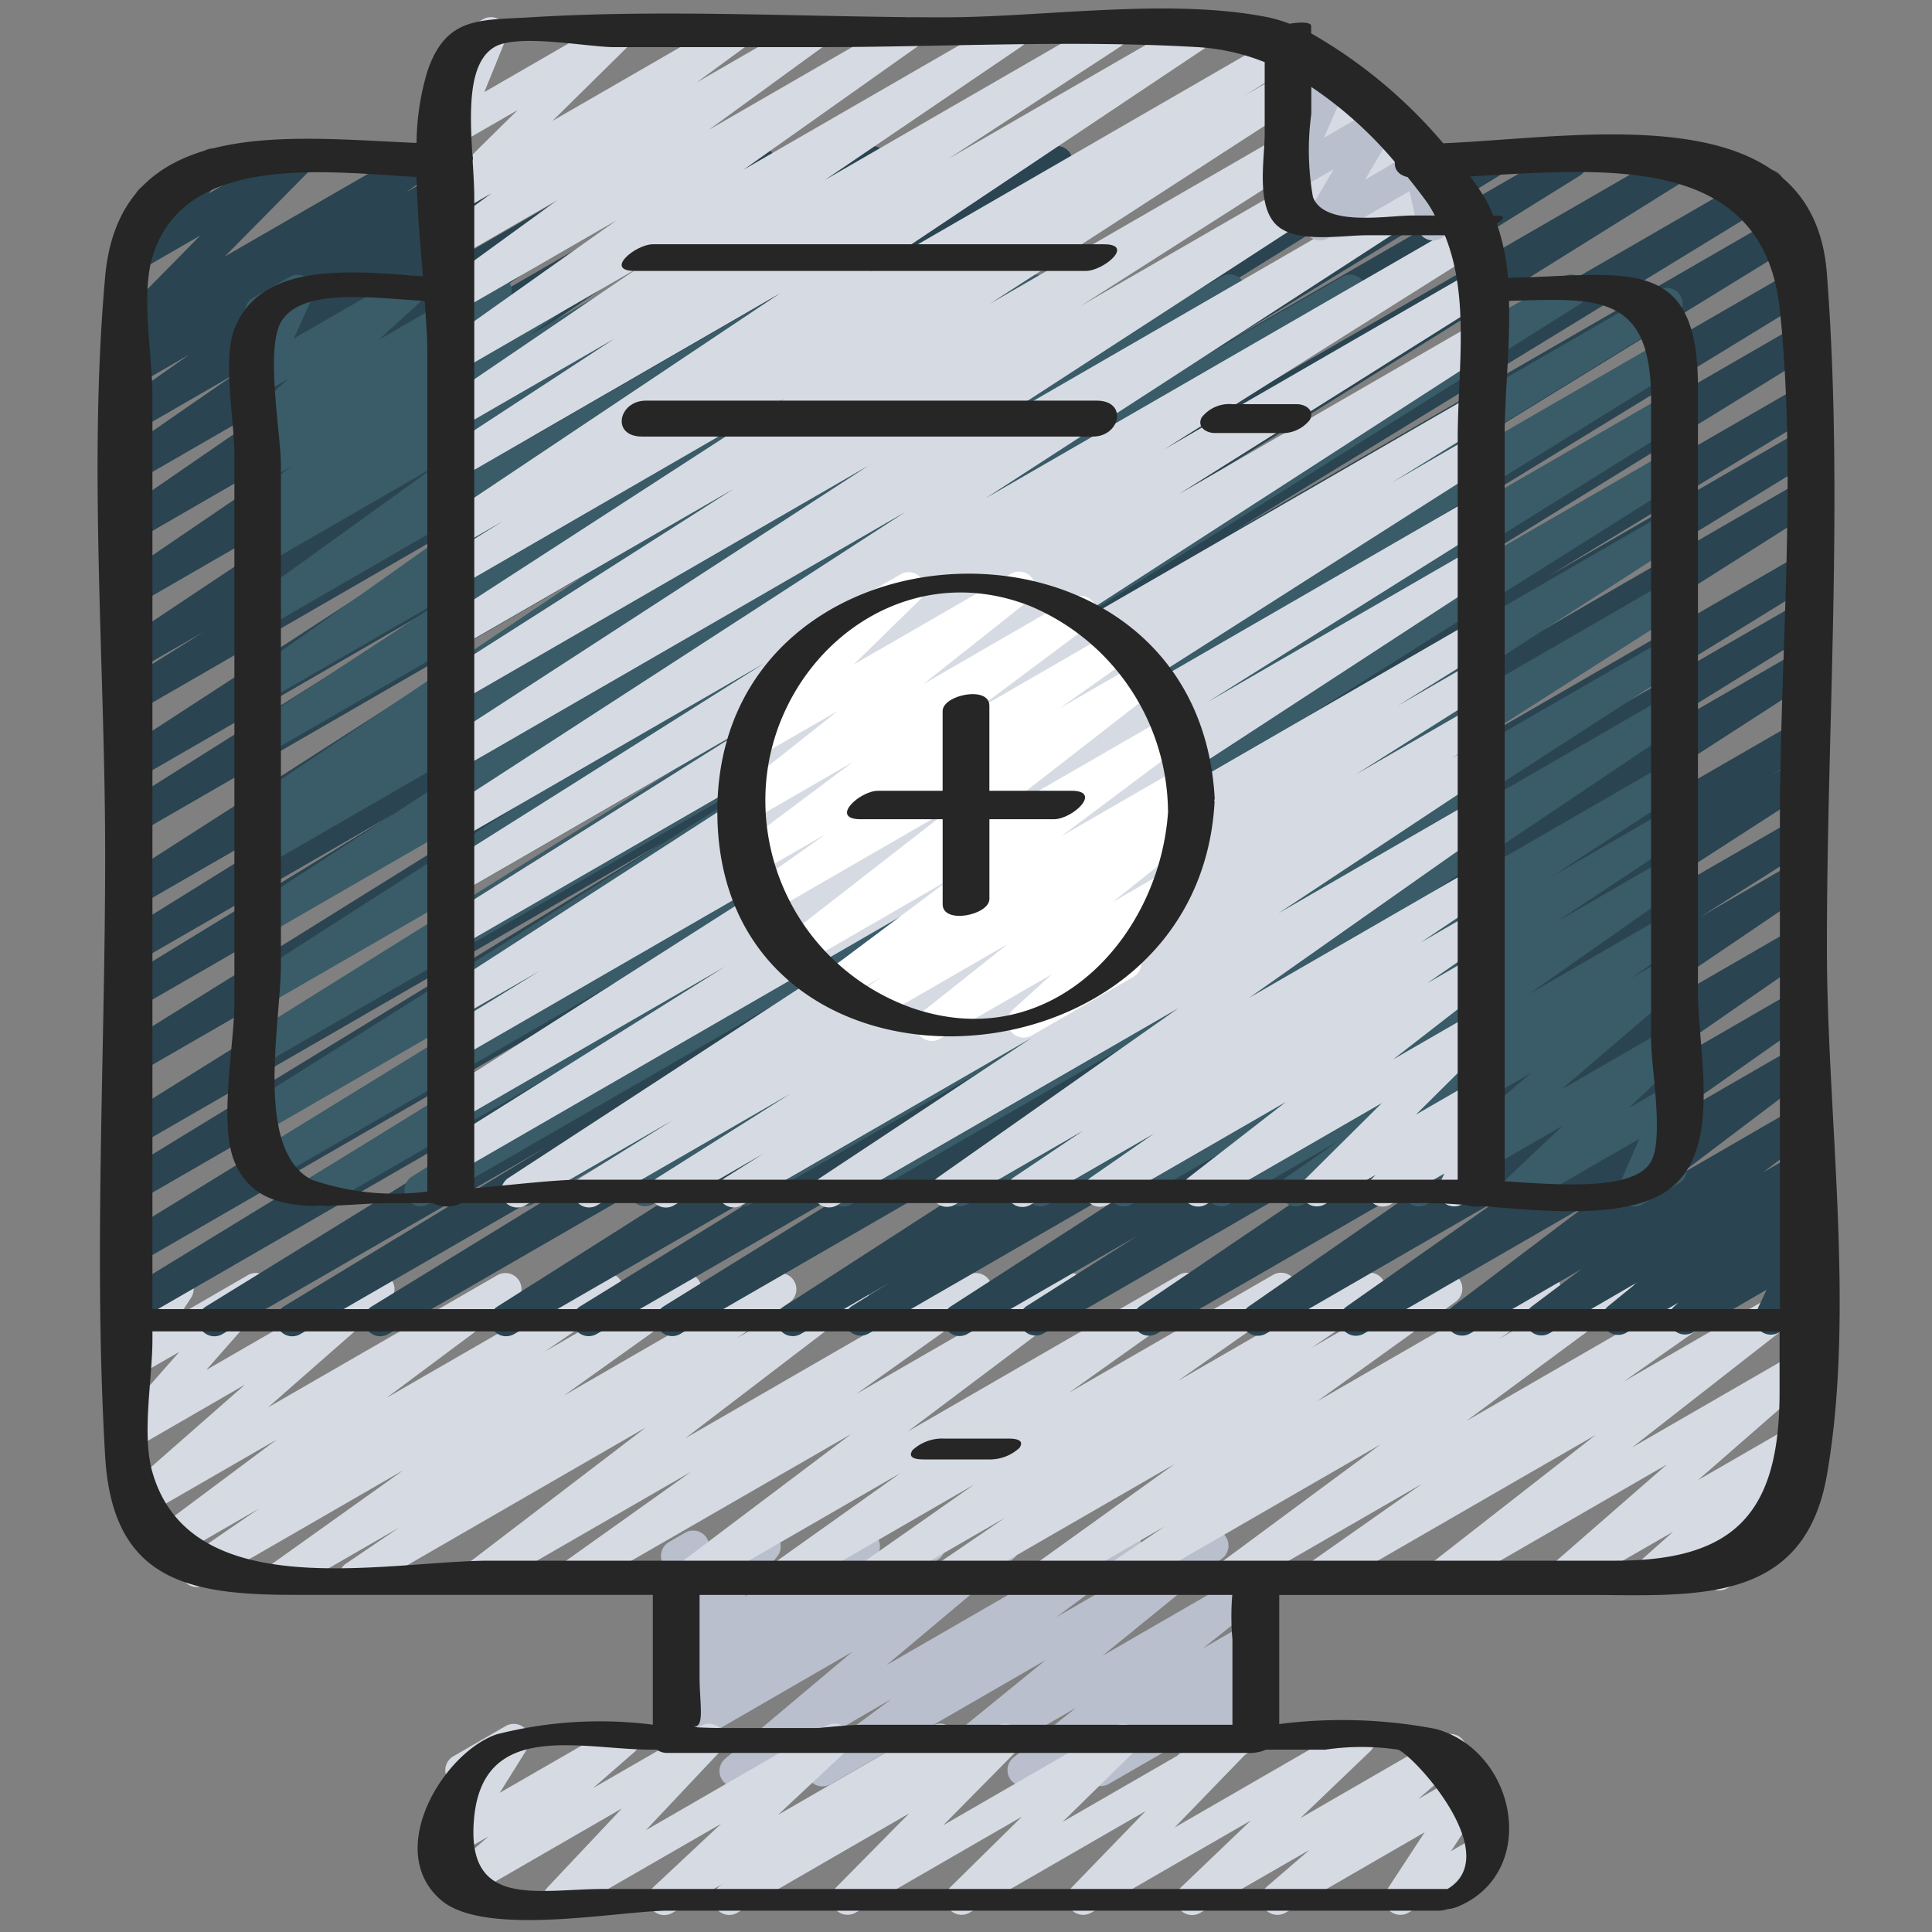<svg id="Icons" height="512" viewBox="0 0 60 60" width="512" xmlns="http://www.w3.org/2000/svg"><rect x="0" y="0" width="60" height="60" fill="#808080" stroke="none"/><path d="m22.844 55.5a.5.5 0 0 1 -.322-.883l3.947-3.317-5.189 3a.5.5 0 0 1 -.549-.833l1.04-.777-.491.283a.5.5 0 0 1 -.557-.827l.357-.278a.513.513 0 0 1 -.431-.174.5.5 0 0 1 -.006-.639l1-1.237-.367.212a.5.5 0 0 1 -.726-.585l.222-.693a.484.484 0 0 1 -.178-.181.5.5 0 0 1 .182-.682l.5-.289a.5.5 0 0 1 .727.585l-.107.333 1.6-.922a.5.5 0 0 1 .638.748l-1.004 1.233 3.447-1.989a.5.5 0 0 1 .558.827l-.1.076 1.572-.907a.5.5 0 0 1 .549.833l-1.044.78 2.8-1.617a.5.5 0 0 1 .571.816l-3.947 3.313 7.164-4.135a.5.5 0 0 1 .548.834l-2.44 1.813 4.592-2.652a.5.5 0 0 1 .566.821l-3.729 3.033 4.488-2.59a.5.5 0 0 1 .561.824l-1.93 1.536 1.375-.794a.5.5 0 0 1 .578.811l-.8.694.232-.133a.494.494 0 0 1 .626.1.5.5 0 0 1 .021.634l-.6.776a.505.505 0 0 1 .641.2.5.5 0 0 1 -.183.683l-2.139 1.234a.5.5 0 0 1 -.646-.737l.594-.772-2.622 1.514a.5.5 0 0 1 -.578-.81l.8-.7-2.615 1.51a.5.5 0 0 1 -.562-.824l1.933-1.538-4.1 2.366a.5.5 0 0 1 -.565-.82l3.727-3.032-6.683 3.858a.5.5 0 0 1 -.548-.834l2.441-1.813-4.589 2.664a.491.491 0 0 1 -.25.07z" fill="#b9bfcc"/><path d="m11.029 49.471a.5.5 0 0 1 -.28-.914l1.653-1.12-3.402 1.963a.5.5 0 0 1 -.54-.84l4.065-2.9-6.167 3.56a.5.5 0 0 1 -.533-.845l2.225-1.528-2.9 1.675a.5.5 0 0 1 -.549-.833l4-2.986-4.183 2.415a.5.5 0 0 1 -.579-.808l3.771-3.31-3.333 1.928a.5.5 0 0 1 -.626-.763l1.919-2.182-1.3.748a.494.494 0 0 1 -.613-.088.5.5 0 0 1 -.055-.619l.553-.841a.5.5 0 0 1 -.079-.9l1.187-.683a.5.5 0 0 1 .668.708l-.333.508 2.102-1.216a.5.5 0 0 1 .626.762l-1.92 2.184 5.1-2.946a.5.5 0 0 1 .579.808l-3.764 3.302 7.129-4.11a.5.5 0 0 1 .549.833l-4 2.982 6.615-3.815a.5.5 0 0 1 .533.844l-2.23 1.532 4.117-2.376a.5.5 0 0 1 .54.84l-4.061 2.9 6.474-3.738a.5.5 0 0 1 .531.846l-1.654 1.121 3.407-1.967a.5.5 0 0 1 .553.83l-5.547 4.238 8.781-5.069a.5.5 0 0 1 .54.84l-4.007 2.852 6.4-3.692a.5.5 0 0 1 .551.832l-5.355 4.027 8.432-4.868a.5.5 0 0 1 .54.84l-3.959 2.819 6.339-3.66a.5.5 0 0 1 .537.842l-3.5 2.455 5.712-3.3a.5.5 0 0 1 .531.846l-2.091 1.426 3.936-2.272a.5.5 0 0 1 .542.839l-4.3 3.092 6.813-3.932a.5.5 0 0 1 .53.847l-1.7 1.149 3.459-2a.5.5 0 0 1 .548.835l-5.017 3.712 7.878-4.548a.5.5 0 0 1 .537.842l-3.533 2.486 4.842-2.795a.5.5 0 0 1 .557.827l-5.137 4.012 5.037-2.908a.5.5 0 0 1 .579.809l-3.567 3.112 2.989-1.725a.5.5 0 0 1 .582.807l-1.158 1.028.535-.308a.5.5 0 0 1 .614.775l-.746.791a.5.5 0 0 1 .021.877l-1.924 1.111a.5.5 0 0 1 -.615-.775l.2-.21-1.846 1.062a.5.5 0 0 1 -.584-.8l1.159-1.029-3.179 1.829a.5.5 0 0 1 -.579-.809l3.565-3.11-6.788 3.919a.5.5 0 0 1 -.558-.827l5.14-4.013-8.385 4.84a.5.5 0 0 1 -.537-.841l3.531-2.481-5.756 3.322a.5.5 0 0 1 -.548-.835l5.016-3.711-7.876 4.546a.5.5 0 0 1 -.53-.846l1.692-1.147-3.453 1.993a.5.5 0 0 1 -.542-.839l4.305-3.093-6.813 3.932a.5.5 0 0 1 -.531-.845l2.087-1.424-3.931 2.269a.5.5 0 0 1 -.537-.841l3.5-2.454-5.708 3.3a.5.5 0 0 1 -.54-.84l3.966-2.82-6.34 3.66a.5.5 0 0 1 -.551-.832l5.353-4.036-8.438 4.863a.5.5 0 0 1 -.54-.84l4.007-2.852-6.4 3.692a.5.5 0 0 1 -.553-.83l5.547-4.238-8.776 5.068a.5.5 0 0 1 -.25.071z" fill="#d6dbe3"/><path d="m22.651 59.471a.5.5 0 0 1 -.3-.9l.076-.056-1.54.888a.5.5 0 0 1 -.592-.8l2.1-1.964-4.787 2.761a.5.5 0 0 1 -.614-.775l2.32-2.462-4.857 2.805a.5.5 0 0 1 -.579-.81l1.291-1.125-.89.513a.5.5 0 0 1 -.674-.7l.871-1.392a.5.5 0 0 1 -.4-.909l1.627-.94a.5.5 0 0 1 .674.7l-.857 1.372 3.606-2.077a.5.5 0 0 1 .579.809l-1.287 1.122 3.348-1.931a.5.5 0 0 1 .614.775l-2.32 2.462 5.607-3.237a.5.5 0 0 1 .592.8l-2.1 1.964 4.785-2.764a.5.5 0 0 1 .552.832l-.076.056 1.54-.888a.5.5 0 0 1 .605.784l-2.271 2.3 5.335-3.08a.5.5 0 0 1 .6.789l-2.229 2.187 5.169-2.98a.5.5 0 0 1 .609.78l-2.3 2.376 5.469-3.156a.5.5 0 0 1 .6.794l-2.164 2.071 4.412-2.548a.5.5 0 0 1 .576.812l-1.33 1.144 1.526-.881a.5.5 0 0 1 .668.707l-1.172 1.79.662-.382a.5.5 0 0 1 .5.866l-2.486 1.427a.5.5 0 0 1 -.613-.089.5.5 0 0 1 -.055-.618l1.173-1.79-4.326 2.5a.5.5 0 0 1 -.576-.811l1.328-1.143-3.387 1.951a.5.5 0 0 1 -.6-.794l2.166-2.071-4.96 2.865a.5.5 0 0 1 -.61-.78l2.3-2.376-5.469 3.156a.5.5 0 0 1 -.6-.789l2.228-2.194-5.168 2.983a.5.5 0 0 1 -.605-.784l2.271-2.3-5.336 3.084a.493.493 0 0 1 -.249.071z" fill="#d6dbe3"/><path d="m6.658 41.5a.5.5 0 0 1 -.262-.926l19.866-12.25-21.982 12.691a.5.5 0 0 1 -.51-.86l18.182-11.119-17.672 10.202a.5.5 0 0 1 -.511-.858l20.877-12.835-20.366 11.755a.5.5 0 0 1 -.51-.86l16.837-10.289-16.327 9.426a.5.5 0 0 1 -.514-.856l23.471-14.645-22.957 13.254a.5.5 0 0 1 -.514-.857l19.234-11.973-18.72 10.806a.5.5 0 0 1 -.51-.86l8.446-5.164-7.936 4.581a.5.5 0 0 1 -.513-.858l12.907-8.017-12.395 7.157a.5.5 0 0 1 -.519-.854l17.3-11.1-16.781 9.694a.5.5 0 0 1 -.516-.856l10.461-6.59-9.945 5.742a.5.5 0 0 1 -.522-.852l12.959-8.429-12.437 7.183a.5.5 0 0 1 -.515-.857l2.587-1.618-2.072 1.192a.5.5 0 0 1 -.527-.849l10.015-6.669-9.488 5.481a.5.5 0 0 1 -.531-.846l8.352-5.682-7.821 4.515a.5.5 0 0 1 -.534-.845l6.065-4.178-5.531 3.192a.5.5 0 0 1 -.534-.844l3.57-2.469-3.036 1.753a.5.5 0 0 1 -.538-.841l2.141-1.508-1.6.925a.5.5 0 0 1 -.541-.84l.741-.531-.2.116a.5.5 0 0 1 -.609-.78l2.549-2.587-1.942 1.121a.5.5 0 0 1 -.623-.767l.864-.967a.5.5 0 0 1 -.093-.908l1.933-1.117a.5.5 0 0 1 .623.766l-.508.57 2.45-1.411a.5.5 0 0 1 .606.784l-2.549 2.58 5.833-3.364a.5.5 0 0 1 .541.84l-.738.528 2.37-1.368a.5.5 0 0 1 .538.841l-2.139 1.505 4.068-2.346a.5.5 0 0 1 .534.844l-3.57 2.466 5.738-3.31a.5.5 0 0 1 .534.844l-6.065 4.18 8.7-5.024a.5.5 0 0 1 .531.846l-8.352 5.683 11.31-6.529a.5.5 0 0 1 .528.849l-10.014 6.665 13.021-7.514a.5.5 0 0 1 .515.857l-2.585 1.613 4.284-2.47a.5.5 0 0 1 .523.852l-12.962 8.425 16.074-9.277a.5.5 0 0 1 .517.856l-10.457 6.584 12.892-7.44a.5.5 0 0 1 .52.854l-17.3 11.092 20.693-11.946a.5.5 0 0 1 .514.858l-12.9 8.015 15.364-8.873a.5.5 0 0 1 .511.86l-8.446 5.16 10.434-6.02a.5.5 0 0 1 .515.858l-19.242 11.975 22.234-12.833a.5.5 0 0 1 .514.858l-23.47 14.642 25.567-14.765a.5.5 0 0 1 .511.86l-16.847 10.3 17.194-9.929a.5.5 0 0 1 .511.859l-20.871 12.831 20.563-11.872a.5.5 0 0 1 .51.86l-18.194 11.127 17.686-10.211a.5.5 0 0 1 .512.859l-19.874 12.253 19.364-11.179a.5.5 0 0 1 .509.86l-8.153 4.947 7.645-4.413a.5.5 0 0 1 .511.859l-11.8 7.232 11.287-6.517a.5.5 0 0 1 .517.856l-19.655 12.455 19.143-11.053a.5.5 0 0 1 .512.859l-8.255 5.09 7.744-4.468a.5.5 0 0 1 .514.858l-8.025 4.972 7.512-4.338a.5.5 0 0 1 .522.854l-14.6 9.434 14.079-8.129a.5.5 0 0 1 .513.858l-1.22.754.708-.408a.5.5 0 0 1 .522.853l-9.231 5.957 8.711-5.029a.5.5 0 0 1 .518.856l-3.453 2.188 2.936-1.7a.5.5 0 0 1 .531.847l-8.835 5.989 8.306-4.8a.5.5 0 0 1 .535.844l-6.92 4.793 6.387-3.688a.5.5 0 0 1 .538.842l-4.772 3.359 4.236-2.446a.5.5 0 0 1 .552.831l-4.181 3.165 3.63-2.1a.5.5 0 0 1 .551.832l-1.547 1.164 1-.576a.5.5 0 0 1 .566.82l-.93.759.365-.211a.5.5 0 0 1 .584.8l-.352.317a.5.5 0 0 1 .471.714l-.4.837a.5.5 0 0 1 .2.929l-1.01.583a.5.5 0 0 1 -.7-.646l.323-.684-2.3 1.331a.5.5 0 0 1 -.584-.8l.143-.129-1.621.935a.5.5 0 0 1 -.566-.82l.932-.76-2.748 1.596a.5.5 0 0 1 -.551-.832l1.545-1.162-3.458 2a.5.5 0 0 1 -.552-.831l4.184-3.167-6.928 4a.5.5 0 0 1 -.538-.842l4.769-3.356-7.275 4.2a.5.5 0 0 1 -.672-.165.5.5 0 0 1 .137-.679l6.919-4.799-9.768 5.64a.5.5 0 0 1 -.674-.167.5.5 0 0 1 .143-.68l8.836-5.989-11.837 6.838a.5.5 0 0 1 -.518-.854l3.442-2.183-5.264 3.039a.5.5 0 0 1 -.522-.853l9.222-5.955-11.795 6.81a.5.5 0 0 1 -.513-.857l1.229-.761-2.8 1.619a.5.5 0 0 1 -.522-.853l14.6-9.433-17.826 10.288a.5.5 0 0 1 -.514-.858l8.027-4.976-10.109 5.836a.5.5 0 0 1 -.513-.859l8.261-5.092-10.31 5.952a.5.5 0 0 1 -.518-.856l19.659-12.451-23.053 13.309a.5.5 0 0 1 -.511-.86l11.8-7.235-14.021 8.097a.5.5 0 0 1 -.51-.861l8.161-4.955-10.074 5.817a.494.494 0 0 1 -.25.069z" fill="#2a4451"/><path d="m9.943 37.471a.5.5 0 0 1 -.262-.925l14.237-8.812-15.56 8.983a.5.5 0 0 1 -.511-.859l13.066-8.037-12.633 7.293a.5.5 0 0 1 -.516-.855l18.587-11.7-18.071 10.433a.5.5 0 0 1 -.514-.856l13.234-8.265-12.72 7.342a.5.5 0 0 1 -.52-.854l15.967-10.245-15.448 8.918a.5.5 0 0 1 -.522-.852l14.079-9.14-13.557 7.827a.5.5 0 0 1 -.512-.858l.409-.254a.5.5 0 0 1 -.426-.893l11.987-8.054-11.458 6.615a.5.5 0 0 1 -.524-.851l6.47-4.239-5.946 3.434a.5.5 0 0 1 -.539-.842l8.585-6.082-8.046 4.645a.5.5 0 0 1 -.542-.839l5.843-4.206-5.3 3.06a.5.5 0 0 1 -.531-.846l.724-.493-.193.111a.5.5 0 0 1 -.542-.839l1.362-.981-.823.474a.5.5 0 0 1 -.548-.834l.453-.336a.5.5 0 0 1 -.492-.845l1.257-1.147-.67.386a.5.5 0 0 1 -.706-.638l.6-1.337a.5.5 0 0 1 -.312-.929l1.135-.649a.5.5 0 0 1 .706.638l-.576 1.276 3.314-1.914a.5.5 0 0 1 .587.8l-1.257 1.149 3.378-1.949a.5.5 0 0 1 .548.834l-.376.279 1.929-1.113a.5.5 0 0 1 .542.839l-1.365.981 3.154-1.82a.5.5 0 0 1 .531.846l-.724.494 2.321-1.34a.5.5 0 0 1 .542.839l-5.848 4.204 8.744-5.043a.5.5 0 0 1 .539.841l-8.583 6.079 11.991-6.92a.5.5 0 0 1 .524.852l-6.472 4.24 8.818-5.092a.5.5 0 0 1 .529.848l-11.99 8.052 15.422-8.9a.5.5 0 0 1 .513.859l-.061.037 1.552-.9a.5.5 0 0 1 .522.853l-14.079 9.139 17.307-9.988a.5.5 0 0 1 .52.854l-15.964 10.24 19.222-11.094a.5.5 0 0 1 .515.858l-13.22 8.252 15.786-9.11a.5.5 0 0 1 .517.856l-18.595 11.7 21.055-12.156a.5.5 0 0 1 .511.859l-13.071 8.041 12.768-7.372a.5.5 0 0 1 .512.858l-14.24 8.814 13.728-7.926a.5.5 0 0 1 .514.857l-13.862 8.642 13.348-7.706a.5.5 0 0 1 .516.856l-13.675 8.613 13.16-7.6a.5.5 0 0 1 .52.854l-14.827 9.561 14.307-8.26a.5.5 0 0 1 .518.855l-9.886 6.308 9.368-5.409a.5.5 0 0 1 .521.853l-9.256 5.99 8.735-5.043a.5.5 0 0 1 .528.848l-9.916 6.658 9.388-5.42a.5.5 0 0 1 .522.852l-4.034 2.627 3.512-2.027a.5.5 0 0 1 .527.849l-3.914 2.6 3.387-1.956a.5.5 0 0 1 .537.842l-4.778 3.355 4.241-2.448a.5.5 0 0 1 .534.845l-1.615 1.117 1.081-.625a.5.5 0 0 1 .575.813l-3.809 3.262 3.234-1.866a.5.5 0 0 1 .593.8l-1.735 1.64 1.142-.659a.5.5 0 0 1 .709.632l-.63 1.444a.5.5 0 0 1 .334.927l-1.124.645a.5.5 0 0 1 -.709-.632l.608-1.4-3.519 2.032a.5.5 0 0 1 -.594-.8l1.735-1.64-4.22 2.44a.5.5 0 0 1 -.576-.812l3.807-3.26-7.056 4.072a.5.5 0 0 1 -.534-.843l1.619-1.121-3.401 1.964a.5.5 0 0 1 -.537-.841l4.777-3.349-7.264 4.19a.5.5 0 0 1 -.528-.848l3.913-2.6-5.977 3.448a.5.5 0 0 1 -.523-.851l4.036-2.629-6.028 3.48a.5.5 0 0 1 -.528-.847l9.917-6.653-13 7.506a.5.5 0 0 1 -.522-.852l9.255-5.989-11.852 6.835a.5.5 0 0 1 -.519-.854l9.888-6.309-12.407 7.163a.5.5 0 0 1 -.521-.852l14.826-9.56-18.035 10.412a.5.5 0 0 1 -.517-.855l13.676-8.612-16.4 9.467a.5.5 0 0 1 -.515-.856l13.862-8.642-16.454 9.498a.5.5 0 0 1 -.25.071z" fill="#3a5b68"/><path d="m16.065 37.5a.5.5 0 0 1 -.273-.919l14.515-9.468-16.027 9.251a.5.5 0 0 1 -.515-.856l8.752-5.488-8.237 4.754a.5.5 0 0 1 -.518-.854l12.738-8.12-12.22 7.054a.5.5 0 0 1 -.512-.854l3.006-1.855-2.494 1.435a.5.5 0 0 1 -.521-.852l15.093-9.748-14.573 8.414a.5.5 0 0 1 -.516-.857l9.637-6.061-9.118 5.265a.5.5 0 0 1 -.516-.856l9.968-6.285-9.455 5.46a.5.5 0 0 1 -.521-.853l14.369-9.313-13.848 7.995a.5.5 0 0 1 -.522-.853l13.217-8.576-12.695 7.329a.5.5 0 0 1 -.518-.855l9.029-5.754-8.511 4.913a.5.5 0 0 1 -.521-.853l10.613-6.872-10.092 5.832a.5.5 0 0 1 -.514-.857l1.863-1.165-1.349.779a.5.5 0 0 1 -.527-.848l10.474-7-9.947 5.743a.5.5 0 0 1 -.523-.852l5.329-3.483-4.806 2.775a.5.5 0 0 1 -.531-.847l6.102-4.145-5.571 3.216a.5.5 0 0 1 -.539-.841l5.412-3.836-4.873 2.811a.5.5 0 0 1 -.544-.837l3.577-2.6-3.033 1.75a.5.5 0 0 1 -.546-.836l1.536-1.127-.99.571a.5.5 0 0 1 -.6-.789l2.4-2.366-1.8 1.038a.5.5 0 0 1 -.713-.621l.677-1.666a.5.5 0 0 1 -.378-.916l1.129-.651a.5.5 0 0 1 .713.621l-.666 1.639 3.916-2.26a.5.5 0 0 1 .6.789l-2.4 2.366 5.467-3.155a.5.5 0 0 1 .546.836l-1.536 1.126 3.403-1.962a.5.5 0 0 1 .544.837l-3.575 2.6 5.954-3.437a.5.5 0 0 1 .539.841l-5.412 3.832 8.1-4.673a.5.5 0 0 1 .532.846l-6.1 4.143 8.644-4.989a.5.5 0 0 1 .523.852l-5.329 3.478 7.507-4.33a.5.5 0 0 1 .527.849l-10.476 7 12.978-7.497a.5.5 0 0 1 .515.857l-1.851 1.156 2.187-1.265a.5.5 0 0 1 .521.853l-10.621 6.88 11.3-6.526a.5.5 0 0 1 .518.855l-9.021 5.752 9.582-5.533a.5.5 0 0 1 .523.853l-13.217 8.576 14.025-8.1a.5.5 0 0 1 .522.852l-14.376 9.318 15-8.655a.5.5 0 0 1 .516.856l-9.968 6.279 9.573-5.527a.5.5 0 0 1 .516.857l-9.637 6.062 9.122-5.267a.5.5 0 0 1 .521.853l-15.088 9.745 14.57-8.412a.5.5 0 0 1 .512.858l-3.01 1.859 2.5-1.444a.5.5 0 0 1 .518.855l-12.745 8.123 12.227-7.059a.5.5 0 0 1 .515.857l-8.742 5.485 8.231-4.753a.5.5 0 0 1 .524.852l-14.525 9.472 14-8.083a.5.5 0 0 1 .515.857l-2.838 1.77 2.324-1.341a.5.5 0 0 1 .518.856l-4.139 2.614 3.623-2.091a.5.5 0 0 1 .517.855l-1.166.735.65-.376a.5.5 0 0 1 .527.85l-6.561 4.343 6.037-3.486a.5.5 0 0 1 .538.842l-7.483 5.268 6.947-4.011a.5.5 0 0 1 .53.848l-2.153 1.448 1.624-.938a.5.5 0 0 1 .535.844l-1.955 1.358 1.423-.822a.5.5 0 0 1 .557.828l-3.033 2.356 2.478-1.43a.5.5 0 0 1 .648.129.5.5 0 0 1 -.045.658l-2.376 2.359 1.775-1.024a.5.5 0 0 1 .6.792l-.338.326a.5.5 0 0 1 .442.716l-.28.588a.5.5 0 0 1 .081.9l-.842.485a.5.5 0 0 1 -.7-.649l.147-.306-1.658.956a.5.5 0 0 1 -.6-.792l.125-.121-1.585.915a.5.5 0 0 1 -.6-.787l2.376-2.359-5.458 3.15a.5.5 0 0 1 -.557-.827l3.033-2.356-5.52 3.186a.5.5 0 0 1 -.535-.844l1.957-1.357-3.817 2.2a.5.5 0 0 1 -.53-.848l2.155-1.449-3.983 2.3a.5.5 0 0 1 -.538-.842l7.478-5.261-10.59 6.114a.5.5 0 0 1 -.527-.85l6.558-4.34-8.993 5.193a.5.5 0 0 1 -.517-.856l1.175-.74-2.768 1.6a.5.5 0 0 1 -.517-.856l4.138-2.614-6.014 3.472a.5.5 0 0 1 -.515-.857l2.852-1.779-4.57 2.638a.494.494 0 0 1 -.247.067z" fill="#d6dbe3"/><path d="m44.511 7.47a.489.489 0 0 1 -.2-.043.5.5 0 0 1 -.287-.351l-.248-1.14-2.536 1.464a.5.5 0 0 1 -.68-.687l.863-1.461-1.143.661a.5.5 0 0 1 -.707-.637l.732-1.643-.025.014a.5.5 0 0 1 -.526-.017.5.5 0 0 1 -.22-.478l.156-1.258a.486.486 0 0 1 -.092-.117.5.5 0 0 1 .182-.683l.227-.131a.5.5 0 0 1 .746.5l-.1.82.484-.283a.5.5 0 0 1 .707.636l-.732 1.644 1.461-.843a.5.5 0 0 1 .681.687l-.864 1.457 1.478-.853a.5.5 0 0 1 .452-.028.492.492 0 0 1 .286.351l.248 1.139.3-.173a.5.5 0 0 1 .5.866l-.893.516a.493.493 0 0 1 -.25.071z" fill="#b9bfcc"/><path d="m28.94 32.328a.5.5 0 0 1 -.31-.891l2.67-2.121-4.066 2.347a.5.5 0 0 1 -.537-.842l.673-.473-1.182.682a.5.5 0 0 1 -.549-.833l3.872-2.9-4.533 2.618a.5.5 0 0 1 -.557-.828l5.172-4.022-5.628 3.25a.5.5 0 0 1 -.539-.841l2.238-1.582-2.154 1.244a.5.5 0 0 1 -.55-.834l3.534-2.642-3.2 1.85a.5.5 0 0 1 -.561-.825l3.29-2.609-2.453 1.415a.5.5 0 0 1 -.6-.79l2.158-2.111a.51.51 0 0 1 -.507-.244.5.5 0 0 1 .183-.683l3.164-1.827a.5.5 0 0 1 .6.79l-2.059 2.014 4.891-2.823a.5.5 0 0 1 .56.825l-3.291 2.608 4.631-2.675a.5.5 0 0 1 .55.834l-3.538 2.644 4.288-2.475a.5.5 0 0 1 .539.841l-2.234 1.581 2.488-1.436a.5.5 0 0 1 .556.827l-5.173 4.023 5.5-3.173a.5.5 0 0 1 .55.833l-3.872 2.9 3.675-2.121a.5.5 0 0 1 .537.842l-.669.47.16-.093a.5.5 0 0 1 .561.825l-2.67 2.121 1.659-.958a.5.5 0 0 1 .586.8l-1.721 1.56a.5.5 0 0 1 .126.917l-3.162 1.825a.5.5 0 0 1 -.586-.8l1.217-1.105-3.477 2.004a.491.491 0 0 1 -.25.067z" fill="#fff"/><g fill="#262626"><path d="m56.734 8.48c-.434-5.58-7.598-4.206-11.914-4.031a15.376 15.376 0 0 0 -4.1-3.413v-.23c0-.118-.326-.13-.669-.068a4.506 4.506 0 0 0 -.668-.2c-3.09-.617-6.944 0-10.083 0-4.249 0-8.59-.263-12.831 0-1.569.096-2.619-.038-3.198 1.682a8.015 8.015 0 0 0 -.335 2.219c-3.982-.166-9.218-.873-9.67 4.151-.53 5.885 0 12.06 0 17.965 0 6.189-.365 12.5 0 18.674.225 3.817 2.53 4.3 5.814 4.3h11.194v4.033a12.948 12.948 0 0 0 -4.853.3c-1.668.578-3.506 3.633-1.716 5.153 1.364 1.158 5.531.322 7.058.322h23.937a.9.9 0 0 0 .24-.044 1.185 1.185 0 0 0 .326-.078c2.552-1.057 1.852-4.829-.676-5.521a15.444 15.444 0 0 0 -4.862-.152v-4.01h9.52c3.3 0 6.774.372 7.488-3.724.893-5.12 0-11.185 0-16.369-.002-6.915.53-14.061-.002-20.959zm-13.413-3.446c-.024.207.1.4.394.466.209.26.414.524.61.793a4.336 4.336 0 0 1 .236.4h-.71c-.763 0-2.726.364-3.076-.575a8.332 8.332 0 0 1 -.051-2.582v-.836a12.459 12.459 0 0 1 2.597 2.334zm7.955 31.036c-.512.925-2.843.727-4.547.615v-23.2c0-1.227.175-2.713.134-4.141 2.745-.082 4.413-.235 4.413 3.063v19.904c0 .806.405 3.025 0 3.759zm-35.925-34.606c.721-.434 2.9 0 3.724 0h6.276c3.928 0 7.931-.229 11.852 0a6.694 6.694 0 0 1 2.073.466v2.23c0 .792-.3 2.339.452 2.9.652.486 1.985.246 2.724.246h2.418c.788 1.92.4 4.235.4 6.33v23h-27.234c-.775 0-2 .148-3.307.265v-30.742c0-.349-.025-.748-.05-1.159a.422.422 0 0 0 -.011-.206c-.08-1.366-.128-2.843.683-3.33zm-5.675 35.172c-1.795-.943-.952-4.856-.952-6.7v-15.485c0-.944-.486-3.6 0-4.447.631-1.094 2.9-.743 4.466-.659.045.6.081 1.166.081 1.66v26a7.867 7.867 0 0 1 -3.595-.369zm-4.942-28.656c.975-3.223 5.3-2.65 8.2-2.484.025 1.024.118 2.084.2 3.085-2.191-.16-5.028-.489-5.855 1.638-.37.95 0 2.873 0 3.858v17.079c0 1.255-.488 3.722 0 4.914.772 1.888 3.021 1.294 4.824 1.294h1.335a1.014 1.014 0 0 0 .893 0h30c.36 0 .77.025 1.2.056a.961.961 0 0 0 .495.036c1.777.145 3.867.353 5.253-.211 2.38-.967 1.452-4.339 1.452-6.477v-18.75c0-4.173-2.253-3.463-5.9-3.389a6.822 6.822 0 0 0 -.347-1.686c.212-.13.3-.246-.01-.246h-.1a4.346 4.346 0 0 0 -.281-.583c-.125-.2-.274-.415-.437-.637 4.115-.218 9.107-.772 9.62 4.156.54 5.183 0 10.716 0 15.923v15.1h-50.542v-28.367c0-1.244-.363-3.108 0-4.309zm38.681 46.356c.5.184 3.319 3.268 1.539 4.328h-26.2c-2.063 0-4.295.642-4.031-2.2.286-3.075 3.327-2.126 5.534-2.126h.143a.535.535 0 0 0 .326.1h17.96a1.328 1.328 0 0 0 .631-.1h1.834a7.772 7.772 0 0 1 2.264-.002zm-5.141-3.421v2.65h-11.469c-.351 0-.844.046-1.387.1h-2.986c-.248 0-.506-.008-.77-.02a1.717 1.717 0 0 1 -.242-.079c.511.258.306-.586.306-1.48v-2.554h16.543a8.054 8.054 0 0 0 .005 1.383zm11.913-2.447h-34.973c-3.17 0-9.277 1.433-10.48-2.744-.339-1.175 0-2.9 0-4.122v-.255h50.532v1.887c0 3.697-1.335 5.234-5.079 5.234z"/><path d="m22.278 25.15c-.053 9.768 14.941 9.064 15.442-.256 0-.014-.01-.022-.012-.035s.017-.034.016-.053c-.518-9.633-15.396-9.112-15.446.344zm14 .02c-.245 3.911-3.6 7.592-7.9 6.151a6.834 6.834 0 0 1 -4.609-6.471c-.005-4.149 3.966-7.681 8.2-6.038a6.978 6.978 0 0 1 4.304 6.358z"/><path d="m31.305 44.676h-2a1.358 1.358 0 0 0 -.966.359c-.177.265.155.289.356.289h2a1.358 1.358 0 0 0 .966-.359c.177-.265-.155-.289-.356-.289z"/><path d="m29.274 22.084v2.474h-2c-.585 0-1.523.884-.546.884h2.547v2.642c0 .631 1.452.338 1.452-.168v-2.474h2c.585 0 1.523-.884.546-.884h-2.547v-2.642c0-.631-1.452-.338-1.452.168z"/><path d="m33.719 8.414c.549 0 1.537-.828.562-.828h-14c-.549 0-1.537.828-.562.828z"/><path d="m37.728 13.448h2a1.088 1.088 0 0 0 .952-.411c.155-.293-.132-.485-.408-.485h-2a1.088 1.088 0 0 0 -.952.411c-.155.293.132.485.408.485z"/><path d="m19.943 13.558h14c.847 0 1.095-1.116.114-1.116h-14c-.847 0-1.095 1.116-.114 1.116z"/></g></svg>